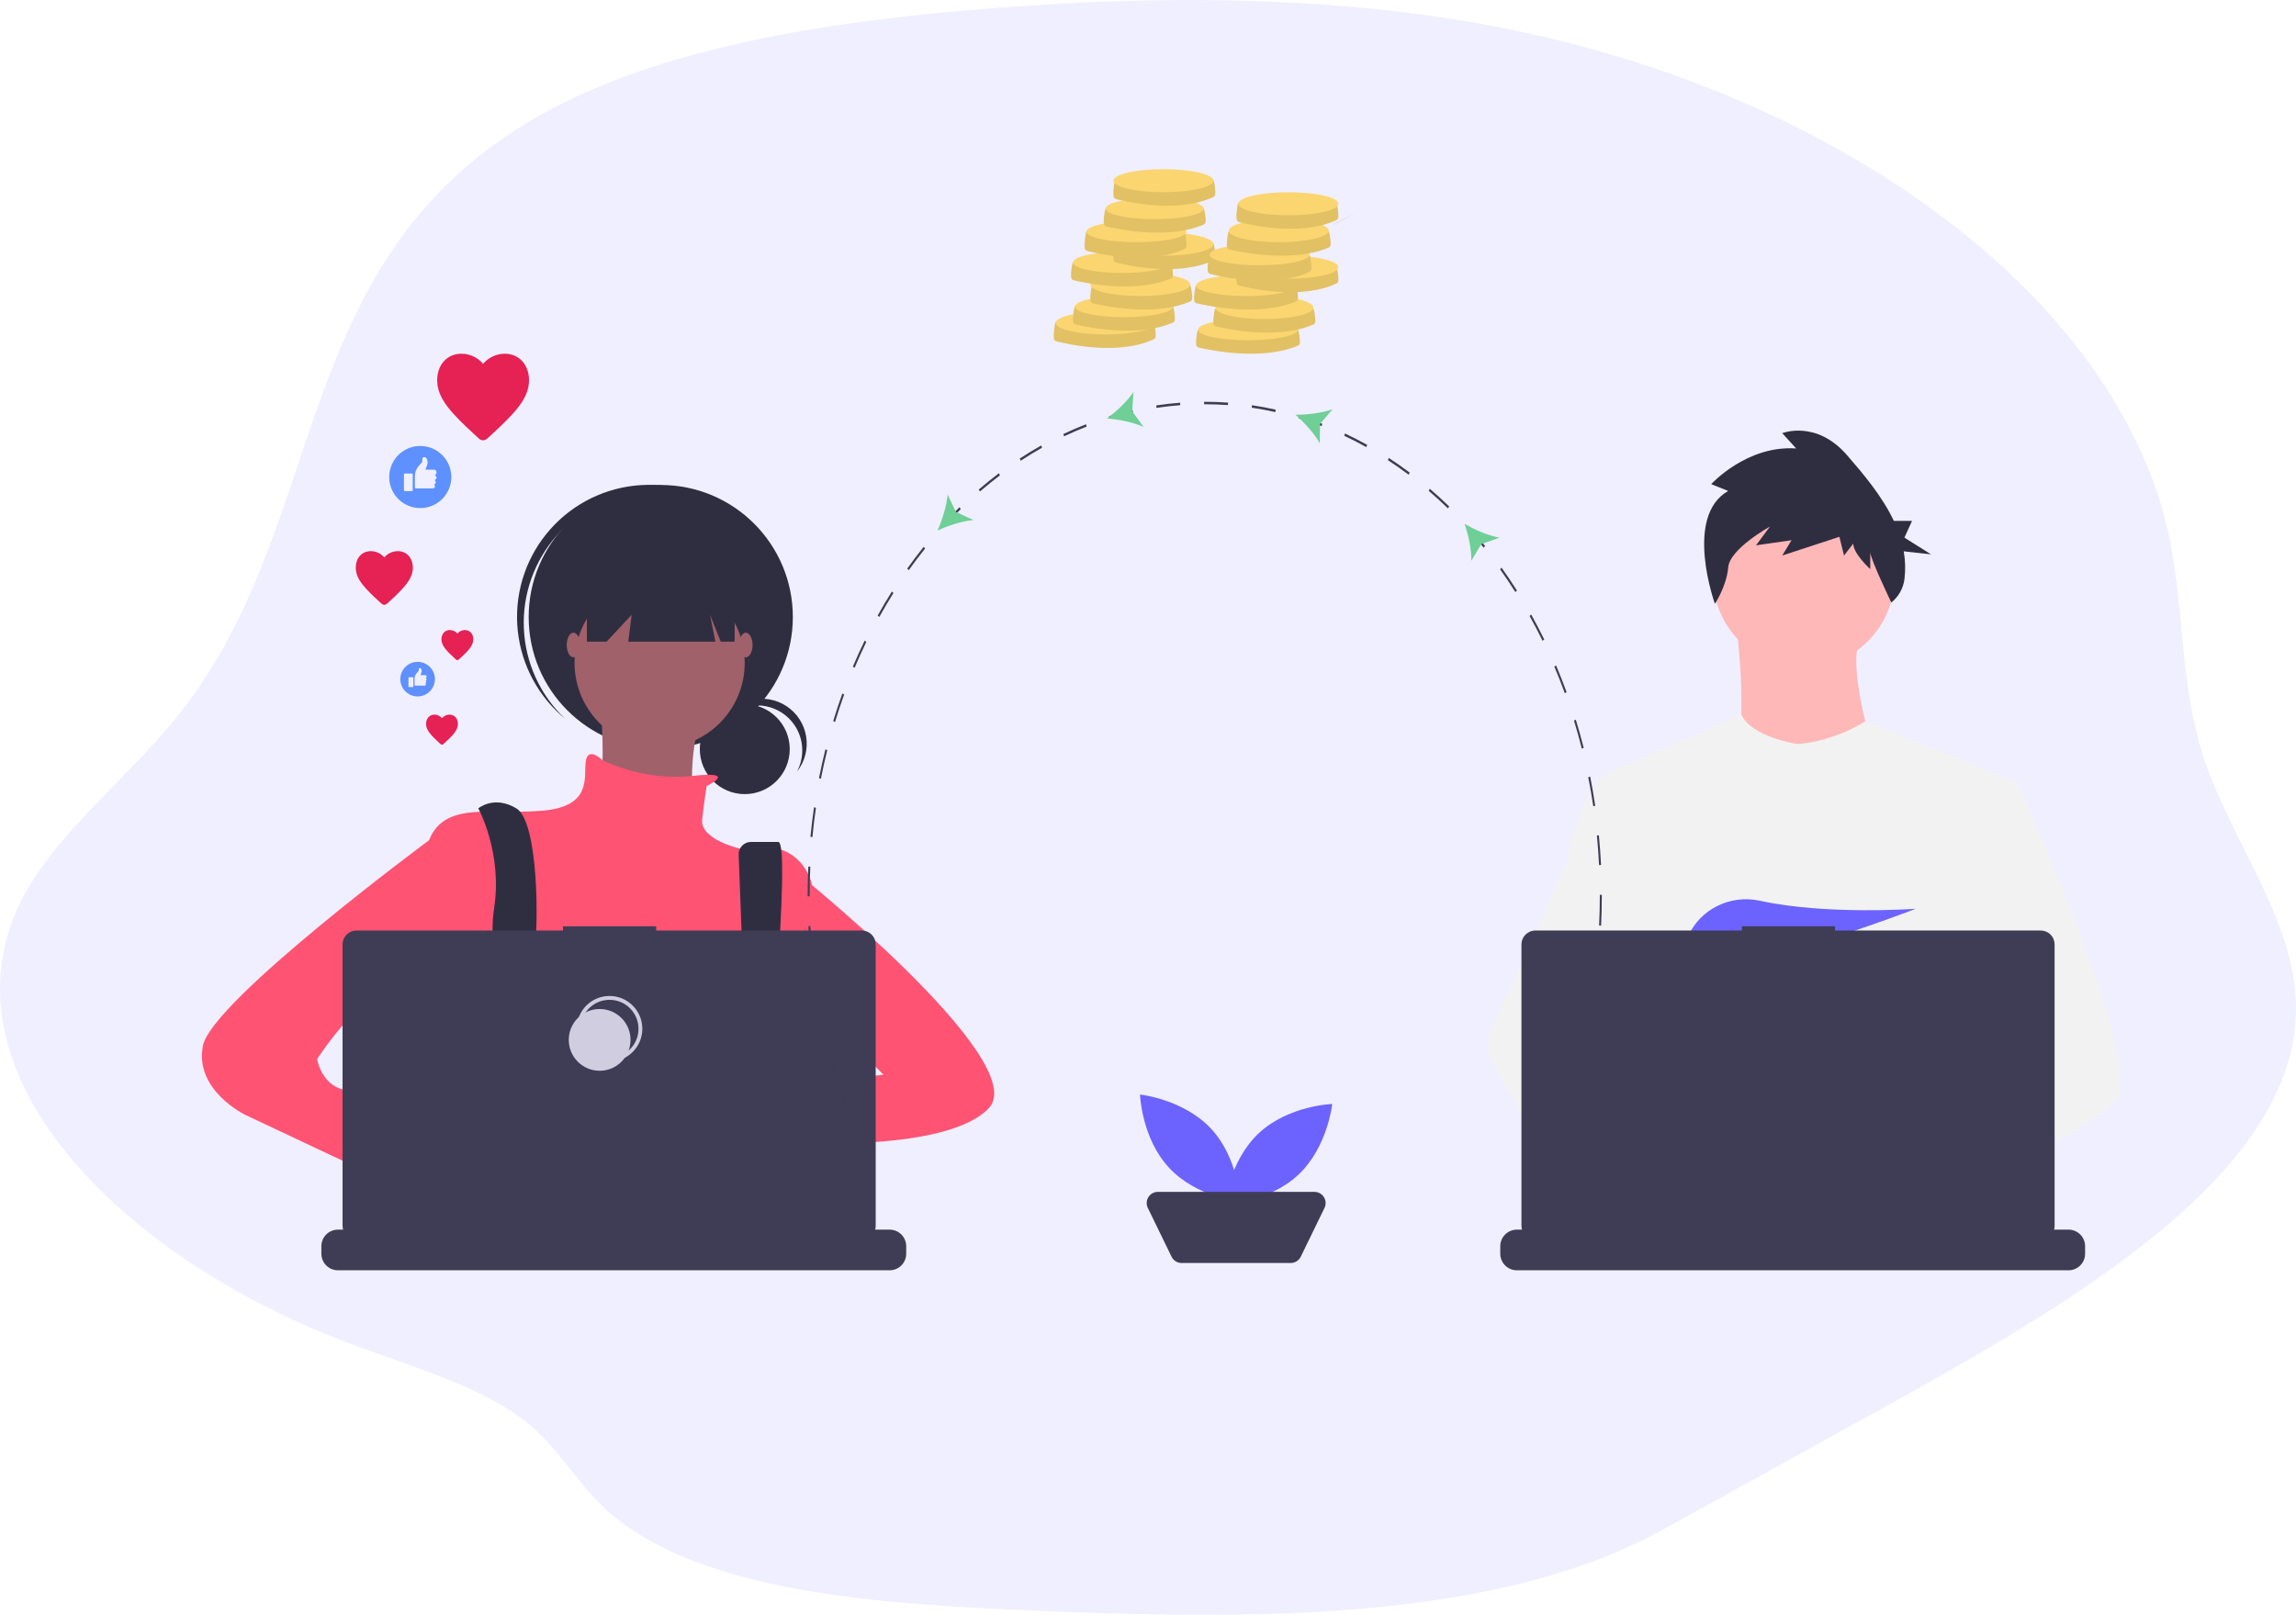 <svg width="1194" height="840" viewBox="0 0 1194 840" fill="none" xmlns="http://www.w3.org/2000/svg">
<path opacity="0.1" d="M1193.95 521.353C1196.67 603.385 1093.66 668.208 998.467 721.707C998.15 721.929 997.804 722.132 997.433 722.314L868.663 793.575C852.502 802.798 834.565 810.592 815.311 816.758C730.671 844.131 624.292 841.635 526.919 837.355C448.537 833.788 359.435 826.53 314.163 784.355C299.471 770.552 291.01 754.128 275.066 740.931C252.213 721.903 216.708 711.774 184.55 699.915C141.189 683.76 102.924 662.334 71.805 636.786C12.113 587.781 -18.25 525.454 11.651 467.372C12.113 466.391 12.685 465.392 13.256 464.394C31.484 431.563 66.853 404.1 91.747 373.195C171.926 274.168 148.473 139.314 274.713 63.488C335.901 26.752 420.84 12.486 503.032 5.352C588.815 -2.102 677.155 -3.047 760.952 10.827C932.817 39.057 1074.1 133.59 1117.93 245.742C1122.3 256.65 1125.66 267.721 1128 278.894C1135.97 316.896 1133.68 355.844 1145.74 393.4C1149.06 403.547 1153.33 413.498 1158.09 423.449C1173.46 455.798 1192.91 487.648 1193.95 521.353Z" fill="#6C63FF"/>
<path d="M629.792 587.133C644.167 602.56 644.91 625.233 644.91 625.233C644.91 625.233 622.345 622.896 607.97 607.469C593.594 592.043 592.851 569.369 592.851 569.369C592.851 569.369 615.416 571.707 629.792 587.133Z" fill="#6C63FF"/>
<path d="M675.049 611.212C659.623 625.588 636.949 626.331 636.949 626.331C636.949 626.331 639.287 603.766 654.713 589.39C670.14 575.014 692.813 574.271 692.813 574.271C692.813 574.271 690.476 596.836 675.049 611.212Z" fill="#6C63FF"/>
<path d="M671.215 656.997H614.476C613.388 656.997 612.321 656.691 611.398 656.114C610.476 655.536 609.734 654.711 609.258 653.732L596.904 628.339C596.474 627.454 596.275 626.475 596.328 625.492C596.38 624.51 596.681 623.557 597.203 622.723C597.725 621.889 598.45 621.201 599.31 620.724C600.171 620.247 601.139 619.997 602.123 619.997H683.569C684.553 619.997 685.52 620.247 686.381 620.724C687.242 621.201 687.967 621.889 688.489 622.723C689.011 623.557 689.312 624.51 689.364 625.492C689.416 626.475 689.218 627.454 688.787 628.339L676.434 653.732C675.958 654.711 675.216 655.536 674.293 656.114C673.37 656.691 672.304 656.997 671.215 656.997V656.997Z" fill="#3F3D56"/>
<path d="M938.028 347.31C964.12 347.31 985.271 326.159 985.271 300.067C985.271 273.975 964.12 252.823 938.028 252.823C911.936 252.823 890.784 273.975 890.784 300.067C890.784 326.159 911.936 347.31 938.028 347.31Z" fill="#FFB8B8"/>
<path d="M902.766 323.689C902.766 323.689 911.666 390.788 897.973 398.32C884.279 405.851 979.451 406.536 979.451 406.536C979.451 406.536 958.225 348.337 967.811 330.536L902.766 323.689Z" fill="#FFB8B8"/>
<path d="M1048.95 406.875L1041.03 442.917L1024.29 519.17L1023.79 523.346L1018.02 571.69L1014.18 603.807L1011.6 625.38C995.937 633.43 984.585 638.987 984.585 638.987C984.585 638.987 983.608 634.092 982.034 627.828C971.042 631.124 950.702 636.591 933.465 637.683C939.741 644.679 942.626 651.252 938.714 656.102C926.905 670.724 878.156 640.092 861.105 628.67C860.708 631.404 860.558 634.17 860.655 636.931L847.607 626.896L848.898 603.807L851.076 564.739L853.813 515.745C852.95 513.648 852.227 511.495 851.648 509.302C847.652 495.091 842.802 466.713 839.082 442.917C836.088 423.765 833.839 407.582 833.364 404.138C833.3 403.689 833.268 403.457 833.268 403.457L905.499 371.54C910.632 383.445 934.602 387.023 934.602 387.023C954.46 385.655 970.027 375.183 970.027 375.183L1048.95 406.875Z" fill="#F2F2F2"/>
<path d="M990.065 625.297C990.065 625.297 987.007 626.344 982.035 627.828C971.042 631.124 950.702 636.591 933.465 637.683C918.624 638.634 906.084 636.347 903.79 626.665C902.807 622.502 904.201 619.078 907.24 616.264C916.312 607.854 940.005 604.841 958.797 603.807C964.104 603.518 969.012 603.383 973.098 603.331C980.037 603.241 984.585 603.383 984.585 603.383L984.694 603.807L990.065 625.297Z" fill="#FFB8B8"/>
<path d="M898.725 255.379L889.892 251.842C889.892 251.842 908.361 231.508 934.059 233.277L926.831 225.32C926.831 225.32 944.498 218.247 960.559 236.813C969.001 246.573 978.77 258.045 984.859 270.968H994.319L990.371 279.661L1004.19 288.355L990.006 286.793C990.852 291.554 990.981 296.414 990.391 301.213C989.783 306.014 987.333 310.39 983.559 313.418V313.418C983.559 313.418 972.604 290.743 972.604 287.206V296.047C972.604 296.047 963.771 288.09 963.771 282.786L958.953 288.974L956.544 279.249L926.831 288.974L931.649 281.018L913.18 283.67L920.407 273.945C920.407 273.945 899.528 285.438 898.725 295.163C897.922 304.888 891.811 314.103 891.811 314.103C891.811 314.103 875.437 268.64 898.725 255.379Z" fill="#2F2E41"/>
<path d="M1100.3 572.57C1095.49 577.787 1083.56 585.644 1069.11 594.15C1063.73 597.311 1058 600.569 1052.16 603.807C1038.23 611.535 1023.64 619.193 1011.6 625.38C995.937 633.43 984.585 638.987 984.585 638.987C984.585 638.987 983.609 634.092 982.035 627.828C979.927 619.444 976.754 608.606 973.445 603.807C973.329 603.639 973.214 603.485 973.098 603.331C972.134 602.065 971.164 601.327 970.207 601.327L1018.02 571.69L1038.68 558.88L1023.79 523.346L1005.12 478.772L1016.39 442.917L1027.72 406.875H1048.95C1048.95 406.875 1055.97 422.217 1064.96 443.611C1066.31 446.81 1067.69 450.145 1069.11 453.588C1087.6 498.56 1110.65 561.36 1100.3 572.57Z" fill="#F2F2F2"/>
<path d="M938.714 656.102C926.905 670.725 878.156 640.092 861.105 628.67C857.392 626.183 855.182 624.609 855.182 624.609L870.78 603.807L875.721 597.221C875.721 597.221 880.141 599.566 886.675 603.383C886.912 603.524 887.15 603.665 887.394 603.807C893.029 607.115 900.102 611.439 907.24 616.264C917.089 622.926 927.047 630.526 933.465 637.683C939.741 644.679 942.626 651.252 938.714 656.102Z" fill="#FFB8B8"/>
<path d="M886.675 603.383C884.932 603.376 883.191 603.518 881.471 603.807C866.701 606.344 862.345 619.714 861.105 628.67C860.709 631.404 860.558 634.17 860.656 636.931L847.608 626.896L842.853 623.241C831.411 619.251 821.216 612.165 812.375 603.807C804.706 596.427 797.827 588.269 791.849 579.464C785.895 570.786 780.586 561.681 775.968 552.224C774.679 549.585 773.986 546.695 773.938 543.758C773.89 540.822 774.489 537.911 775.691 535.231L791.849 499.222L815.466 446.592C815.639 445.339 815.83 444.114 816.037 442.917C820.721 416.062 833.268 404.138 833.268 404.138H842.853L849.265 442.917L857.231 491.095L851.649 509.302L838.748 551.35L851.077 564.739L886.675 603.383Z" fill="#F2F2F2"/>
<path d="M897.524 491.133L905.719 500.693C908.763 500.113 911.942 499.431 915.217 498.665L912.863 491.133L918.618 497.847C953.309 489.315 996.308 472.726 996.308 472.726C996.308 472.726 949.886 476.13 915.225 468.558C899.889 465.207 884.11 472.809 877.817 487.19C874.159 495.549 874.734 502.791 887.707 502.791C892.091 502.716 896.462 502.305 900.783 501.561L897.524 491.133Z" fill="#6C63FF"/>
<path d="M1084.33 648.265V652.164C1084.33 653.235 1084.14 654.296 1083.75 655.293C1083.58 655.738 1083.37 656.167 1083.12 656.578C1082.36 657.863 1081.27 658.927 1079.97 659.666C1078.67 660.405 1077.2 660.793 1075.7 660.792H788.817C787.321 660.793 785.85 660.405 784.549 659.666C783.249 658.927 782.162 657.863 781.396 656.578C781.154 656.167 780.946 655.738 780.773 655.293C780.385 654.296 780.186 653.235 780.188 652.164V648.265C780.188 647.131 780.411 646.009 780.845 644.962C781.278 643.915 781.914 642.964 782.715 642.163C783.516 641.362 784.467 640.726 785.514 640.293C786.561 639.859 787.684 639.636 788.817 639.636H805.353V637.818C805.353 637.771 805.363 637.724 805.381 637.68C805.399 637.637 805.425 637.597 805.459 637.564C805.492 637.53 805.532 637.504 805.575 637.486C805.619 637.468 805.666 637.458 805.713 637.458H814.341C814.389 637.458 814.435 637.468 814.479 637.486C814.523 637.504 814.562 637.53 814.596 637.564C814.629 637.597 814.656 637.637 814.674 637.68C814.692 637.724 814.701 637.771 814.701 637.818V639.636H820.091V637.818C820.091 637.771 820.1 637.724 820.118 637.68C820.137 637.637 820.163 637.597 820.196 637.564C820.23 637.53 820.27 637.504 820.313 637.486C820.357 637.468 820.404 637.458 820.451 637.458H829.079C829.127 637.458 829.173 637.468 829.217 637.486C829.261 637.504 829.3 637.53 829.334 637.564C829.367 637.597 829.394 637.637 829.412 637.68C829.43 637.724 829.439 637.771 829.439 637.818V639.636H834.836V637.818C834.836 637.771 834.845 637.724 834.863 637.68C834.881 637.637 834.907 637.597 834.941 637.564C834.974 637.53 835.014 637.504 835.058 637.486C835.101 637.468 835.148 637.458 835.195 637.458H843.824C843.871 637.458 843.918 637.468 843.961 637.486C844.005 637.504 844.045 637.53 844.078 637.564C844.112 637.597 844.138 637.637 844.156 637.68C844.174 637.724 844.183 637.771 844.183 637.818V639.636H849.574V637.818C849.573 637.771 849.583 637.724 849.601 637.68C849.619 637.637 849.645 637.597 849.679 637.564C849.712 637.53 849.752 637.504 849.795 637.486C849.839 637.468 849.886 637.458 849.933 637.458H858.561C858.609 637.458 858.655 637.468 858.699 637.486C858.743 637.504 858.783 637.53 858.816 637.564C858.849 637.597 858.876 637.637 858.894 637.68C858.912 637.724 858.921 637.771 858.921 637.818V639.636H864.311V637.818C864.311 637.771 864.321 637.724 864.339 637.68C864.357 637.637 864.383 637.597 864.417 637.564C864.45 637.53 864.49 637.504 864.533 637.486C864.577 637.468 864.624 637.458 864.671 637.458H873.299C873.347 637.458 873.393 637.468 873.437 637.486C873.481 637.504 873.52 637.53 873.554 637.564C873.587 637.597 873.614 637.637 873.632 637.68C873.65 637.724 873.659 637.771 873.659 637.818V639.636H879.056V637.818C879.056 637.771 879.065 637.724 879.083 637.68C879.101 637.637 879.128 637.597 879.161 637.564C879.194 637.53 879.234 637.504 879.278 637.486C879.321 637.468 879.368 637.458 879.416 637.458H888.044C888.091 637.458 888.138 637.468 888.181 637.486C888.225 637.504 888.265 637.53 888.298 637.564C888.332 637.597 888.358 637.637 888.376 637.68C888.394 637.724 888.404 637.771 888.403 637.818V639.636H893.794V637.818C893.794 637.771 893.803 637.724 893.821 637.68C893.839 637.637 893.865 637.597 893.899 637.564C893.932 637.53 893.972 637.504 894.016 637.486C894.059 637.468 894.106 637.458 894.153 637.458H961.74C961.787 637.458 961.834 637.468 961.877 637.486C961.921 637.504 961.961 637.53 961.994 637.564C962.028 637.597 962.054 637.637 962.072 637.68C962.09 637.724 962.099 637.771 962.099 637.818V639.636H967.496V637.818C967.496 637.771 967.505 637.724 967.523 637.68C967.541 637.637 967.568 637.597 967.601 637.564C967.635 637.53 967.674 637.504 967.718 637.486C967.762 637.468 967.808 637.458 967.856 637.458H976.484C976.579 637.459 976.67 637.498 976.737 637.565C976.804 637.632 976.843 637.723 976.844 637.818V639.636H982.234V637.818C982.234 637.771 982.243 637.724 982.261 637.68C982.279 637.637 982.306 637.597 982.339 637.564C982.372 637.53 982.412 637.504 982.456 637.486C982.499 637.468 982.546 637.458 982.594 637.458H991.222C991.269 637.458 991.316 637.468 991.359 637.486C991.403 637.504 991.443 637.53 991.476 637.564C991.51 637.597 991.536 637.637 991.554 637.68C991.572 637.724 991.582 637.771 991.581 637.818V639.636H996.972V637.818C996.972 637.771 996.981 637.724 996.999 637.68C997.017 637.637 997.043 637.597 997.077 637.564C997.11 637.53 997.15 637.504 997.194 637.486C997.237 637.468 997.284 637.458 997.331 637.458H1005.96C1006.01 637.458 1006.05 637.468 1006.1 637.486C1006.14 637.504 1006.18 637.53 1006.21 637.564C1006.25 637.597 1006.27 637.637 1006.29 637.68C1006.31 637.724 1006.32 637.771 1006.32 637.818V639.636H1011.72V637.818C1011.72 637.771 1011.73 637.724 1011.74 637.68C1011.76 637.637 1011.79 637.597 1011.82 637.564C1011.85 637.53 1011.89 637.504 1011.94 637.486C1011.98 637.468 1012.03 637.458 1012.08 637.458H1020.7C1020.8 637.46 1020.89 637.498 1020.95 637.566C1021.02 637.633 1021.06 637.724 1021.06 637.818V639.636H1026.45V637.818C1026.45 637.771 1026.46 637.724 1026.48 637.68C1026.5 637.637 1026.53 637.597 1026.56 637.564C1026.59 637.53 1026.63 637.504 1026.68 637.486C1026.72 637.468 1026.77 637.458 1026.81 637.458H1035.44C1035.49 637.458 1035.54 637.468 1035.58 637.486C1035.62 637.504 1035.66 637.53 1035.7 637.564C1035.73 637.597 1035.76 637.637 1035.77 637.68C1035.79 637.724 1035.8 637.771 1035.8 637.818V639.636H1041.19V637.818C1041.19 637.771 1041.2 637.724 1041.22 637.68C1041.24 637.637 1041.26 637.597 1041.3 637.564C1041.33 637.53 1041.37 637.504 1041.41 637.486C1041.46 637.468 1041.5 637.458 1041.55 637.458H1050.18C1050.23 637.458 1050.27 637.468 1050.32 637.486C1050.36 637.504 1050.4 637.53 1050.43 637.564C1050.47 637.597 1050.49 637.637 1050.51 637.68C1050.53 637.724 1050.54 637.771 1050.54 637.818V639.636H1075.7C1076.84 639.636 1077.96 639.859 1079.01 640.293C1080.05 640.726 1081 641.362 1081.81 642.163C1082.61 642.964 1083.24 643.915 1083.68 644.962C1084.11 646.009 1084.33 647.131 1084.33 648.265V648.265Z" fill="#3F3D56"/>
<path d="M930.048 551.215C938.918 551.215 946.109 544.025 946.109 535.154C946.109 526.284 938.918 519.093 930.048 519.093C921.177 519.093 913.986 526.284 913.986 535.154C913.986 544.025 921.177 551.215 930.048 551.215Z" stroke="#D0CDE1" stroke-width="2" stroke-miterlimit="10"/>
<path d="M924.908 556.997C933.778 556.997 940.969 549.807 940.969 540.936C940.969 532.066 933.778 524.875 924.908 524.875C916.038 524.875 908.847 532.066 908.847 540.936C908.847 549.807 916.038 556.997 924.908 556.997Z" fill="#D0CDE1"/>
<path d="M387.311 413.085C400.225 413.085 410.694 402.616 410.694 389.702C410.694 376.788 400.225 366.32 387.311 366.32C374.397 366.32 363.929 376.788 363.929 389.702C363.929 402.616 374.397 413.085 387.311 413.085Z" fill="#2F2E41"/>
<path d="M393.826 366.963C397.872 366.964 401.85 368.014 405.369 370.012C408.888 372.01 411.828 374.887 413.902 378.362C415.977 381.836 417.114 385.79 417.203 389.835C417.292 393.881 416.329 397.881 414.409 401.443C416.437 398.906 417.913 395.976 418.745 392.837C419.577 389.698 419.746 386.421 419.241 383.213C418.736 380.006 417.569 376.939 415.813 374.207C414.058 371.476 411.752 369.14 409.044 367.349C406.336 365.558 403.284 364.351 400.083 363.804C396.883 363.258 393.603 363.384 390.454 364.175C387.305 364.966 384.355 366.404 381.793 368.398C379.23 370.392 377.111 372.898 375.57 375.756C377.756 373.012 380.533 370.796 383.693 369.274C386.854 367.751 390.317 366.962 393.826 366.963V366.963Z" fill="#2F2E41"/>
<path d="M343.618 389.653C381.552 389.653 412.304 358.901 412.304 320.966C412.304 283.032 381.552 252.28 343.618 252.28C305.684 252.28 274.932 283.032 274.932 320.966C274.932 358.901 305.684 389.653 343.618 389.653Z" fill="#2F2E41"/>
<path d="M289.71 278.35C301.546 265.039 318.089 256.848 335.85 255.504C353.61 254.16 371.198 259.769 384.901 271.148C384.339 270.614 383.783 270.075 383.2 269.557C369.585 257.453 351.72 251.254 333.535 252.323C315.349 253.392 298.333 261.641 286.23 275.256C274.127 288.87 267.928 306.735 268.996 324.921C270.065 343.106 278.314 360.122 291.929 372.225C292.513 372.744 293.112 373.233 293.708 373.728C280.803 361.452 273.173 344.643 272.427 326.847C271.681 309.052 277.878 291.662 289.71 278.35V278.35Z" fill="#2F2E41"/>
<path d="M343.036 389.071C367.468 389.071 387.274 369.264 387.274 344.832C387.274 320.4 367.468 300.593 343.036 300.593C318.603 300.593 298.797 320.4 298.797 344.832C298.797 369.264 318.603 389.071 343.036 389.071Z" fill="#A0616A"/>
<path d="M311.603 358.802C311.603 358.802 317.424 412.354 308.11 418.175C298.797 423.996 361.662 432.145 361.662 432.145C361.662 432.145 352.349 373.936 375.632 358.802L311.603 358.802Z" fill="#A0616A"/>
<path d="M367.483 408.861C367.483 408.861 384.818 400.767 359.852 403.65C334.886 406.533 313.346 395.473 313.346 395.473C313.346 395.473 305.782 387.906 304.618 396.056C303.454 404.205 308.11 419.339 282.498 421.667C256.887 423.996 233.603 417.011 224.29 434.473C214.976 451.936 219.633 527.607 219.633 527.607C219.633 527.607 237.096 590.473 251.066 599.786C265.036 609.1 387.274 596.294 387.274 596.294L422.199 533.428V460.085C422.199 460.085 417.543 434.473 384.946 441.458C384.946 441.458 363.991 436.802 365.155 426.324C366.319 415.847 367.483 408.861 367.483 408.861Z" fill="#FF5374"/>
<path d="M255.686 644.275C256.405 641.14 256.887 639.367 256.887 639.367L256.514 636.816L252.679 610.771L251.066 599.785C265.033 593.964 268.528 567.187 268.528 567.187L269.055 566.872L271.439 565.446V565.439L279.996 560.306L280.17 560.203L283.626 562.503L290.648 567.187C299.854 574.056 310.392 578.929 321.588 581.495C332.784 584.06 344.392 584.261 355.671 582.085C360.92 581.186 366.053 579.703 370.974 577.665L387.909 572.018L388.436 571.845L388.956 571.922L398.889 573.425L399.068 573.457L399.891 573.579L397.591 589.48L394.257 612.589C403.065 617.253 410.896 626.016 417.745 636.816C419.261 639.206 420.73 641.692 422.152 644.275C424.002 647.616 425.769 651.091 427.452 654.65C427.658 655.074 427.857 655.505 428.056 655.935C428.705 657.329 429.347 658.736 429.97 660.15H252.602C252.833 658.73 253.064 657.374 253.289 656.07C253.301 656.026 253.31 655.981 253.315 655.935C253.399 655.499 253.476 655.074 253.546 654.65C254.33 650.41 255.088 646.87 255.686 644.275Z" fill="#2F2E41"/>
<path d="M248.737 420.503C248.737 420.503 261.543 443.787 256.887 472.891C252.23 501.995 270.857 574.174 270.857 574.174L284.827 570.682C284.827 570.682 275.513 510.145 277.842 496.175C280.17 482.204 280.17 427.488 268.528 420.503C256.887 413.518 248.737 420.503 248.737 420.503Z" fill="#2F2E41"/>
<path d="M384.127 444.699L389.02 573.592L398.333 579.413C398.333 579.413 411.721 437.966 404.736 437.966H390.524C389.655 437.966 388.795 438.143 387.997 438.485C387.198 438.828 386.478 439.33 385.88 439.959C385.281 440.589 384.817 441.334 384.516 442.149C384.215 442.964 384.082 443.832 384.127 444.699V444.699Z" fill="#2F2E41"/>
<path d="M277.259 571.264C280.474 571.264 283.08 568.658 283.08 565.443C283.08 562.228 280.474 559.622 277.259 559.622C274.045 559.622 271.438 562.228 271.438 565.443C271.438 568.658 274.045 571.264 277.259 571.264Z" fill="#6C63FF"/>
<path d="M393.677 577.085C396.892 577.085 399.498 574.479 399.498 571.264C399.498 568.049 396.892 565.443 393.677 565.443C390.463 565.443 387.856 568.049 387.856 571.264C387.856 574.479 390.463 577.085 393.677 577.085Z" fill="#6C63FF"/>
<path d="M305.2 289.533V333.772H315.445L328.483 319.802L326.737 333.772H372.024L369.23 319.802L374.818 333.772H382.035V289.533H305.2Z" fill="#2F2E41"/>
<path d="M298.215 341.921C300.144 341.921 301.708 339.055 301.708 335.518C301.708 331.982 300.144 329.115 298.215 329.115C296.286 329.115 294.723 331.982 294.723 335.518C294.723 339.055 296.286 341.921 298.215 341.921Z" fill="#A0616A"/>
<path d="M387.856 341.921C389.785 341.921 391.348 339.055 391.348 335.518C391.348 331.982 389.785 329.115 387.856 329.115C385.927 329.115 384.363 331.982 384.363 335.518C384.363 339.055 385.927 341.921 387.856 341.921Z" fill="#A0616A"/>
<path d="M411.722 570.682C411.722 570.682 358.752 560.786 355.26 578.249C351.767 595.711 414.051 588.144 414.051 588.144L411.722 570.682Z" fill="#A0616A"/>
<path d="M410.557 450.772C410.557 450.772 537.452 552.055 514.169 576.503C490.885 600.95 402.408 593.965 402.408 593.965L408.229 564.861L459.453 559.04L433.841 533.428L410.557 535.756V450.772Z" fill="#FF5374"/>
<path d="M223.126 619.577L239.424 632.383C239.424 632.383 251.066 668.472 268.529 657.995C285.991 647.517 252.23 610.264 252.23 610.264L232.439 603.279L223.126 619.577Z" fill="#A0616A"/>
<path d="M239.424 432.145L223.17 437.037C223.17 437.037 110.201 520.622 105.544 543.906C100.887 567.189 127.663 579.995 127.663 579.995L228.946 627.726L239.424 599.786L191.693 575.339C191.693 575.339 195.185 568.353 181.215 567.189C167.245 566.025 164.917 550.891 164.917 550.891C164.917 550.891 192.857 507.816 207.991 517.13C223.126 526.443 227.782 533.428 227.782 533.428L239.424 432.145Z" fill="#FF5374"/>
<path d="M471.261 648.265V652.164C471.263 653.235 471.065 654.296 470.677 655.293C470.504 655.738 470.296 656.167 470.053 656.578C469.288 657.863 468.201 658.927 466.9 659.666C465.6 660.405 464.129 660.793 462.633 660.792H175.745C174.249 660.793 172.779 660.405 171.478 659.666C170.177 658.927 169.091 657.863 168.325 656.578C168.083 656.167 167.874 655.738 167.702 655.293C167.313 654.296 167.115 653.235 167.117 652.164V648.265C167.117 647.131 167.34 646.009 167.773 644.962C168.207 643.915 168.842 642.964 169.644 642.163C170.445 641.362 171.396 640.726 172.443 640.293C173.49 639.859 174.612 639.636 175.745 639.636H192.282V637.818C192.282 637.771 192.291 637.724 192.309 637.68C192.327 637.637 192.354 637.597 192.387 637.564C192.421 637.53 192.46 637.504 192.504 637.486C192.548 637.468 192.595 637.458 192.642 637.458H201.27C201.317 637.458 201.364 637.468 201.408 637.486C201.451 637.504 201.491 637.53 201.525 637.564C201.558 637.597 201.585 637.637 201.603 637.68C201.621 637.724 201.63 637.771 201.63 637.818V639.636H207.02V637.818C207.02 637.771 207.029 637.724 207.047 637.68C207.065 637.637 207.092 637.597 207.125 637.564C207.159 637.53 207.198 637.504 207.242 637.486C207.286 637.468 207.332 637.458 207.38 637.458H216.008C216.055 637.458 216.102 637.468 216.146 637.486C216.189 637.504 216.229 637.53 216.262 637.564C216.296 637.597 216.322 637.637 216.34 637.68C216.358 637.724 216.368 637.771 216.368 637.818V639.636H221.764V637.818C221.764 637.771 221.774 637.724 221.792 637.68C221.81 637.637 221.836 637.597 221.87 637.564C221.903 637.53 221.943 637.504 221.986 637.486C222.03 637.468 222.077 637.458 222.124 637.458H230.752C230.8 637.458 230.846 637.468 230.89 637.486C230.934 637.504 230.973 637.53 231.007 637.564C231.04 637.597 231.067 637.637 231.085 637.68C231.103 637.724 231.112 637.771 231.112 637.818V639.636H236.502V637.818C236.502 637.771 236.511 637.724 236.529 637.68C236.548 637.637 236.574 637.597 236.607 637.564C236.641 637.53 236.681 637.504 236.724 637.486C236.768 637.468 236.815 637.458 236.862 637.458H245.49C245.537 637.458 245.584 637.468 245.628 637.486C245.672 637.504 245.711 637.53 245.745 637.564C245.778 637.597 245.805 637.637 245.823 637.68C245.841 637.724 245.85 637.771 245.85 637.818V639.636H251.24V637.818C251.24 637.771 251.249 637.724 251.267 637.68C251.285 637.637 251.312 637.597 251.345 637.564C251.379 637.53 251.418 637.504 251.462 637.486C251.506 637.468 251.553 637.458 251.6 637.458H260.228C260.275 637.458 260.322 637.468 260.366 637.486C260.409 637.504 260.449 637.53 260.483 637.564C260.516 637.597 260.543 637.637 260.561 637.68C260.579 637.724 260.588 637.771 260.588 637.818V639.636H265.984V637.818C265.984 637.771 265.994 637.724 266.012 637.68C266.03 637.637 266.056 637.597 266.09 637.564C266.123 637.53 266.163 637.504 266.206 637.486C266.25 637.468 266.297 637.458 266.344 637.458H274.972C275.02 637.458 275.066 637.468 275.11 637.486C275.154 637.504 275.193 637.53 275.227 637.564C275.26 637.597 275.287 637.637 275.305 637.68C275.323 637.724 275.332 637.771 275.332 637.818V639.636H280.722V637.818C280.722 637.771 280.732 637.724 280.75 637.68C280.768 637.637 280.794 637.597 280.828 637.564C280.861 637.53 280.901 637.504 280.944 637.486C280.988 637.468 281.035 637.458 281.082 637.458H348.668C348.715 637.458 348.762 637.468 348.806 637.486C348.85 637.504 348.889 637.53 348.923 637.564C348.956 637.597 348.983 637.637 349.001 637.68C349.019 637.724 349.028 637.771 349.028 637.818V639.636H354.425V637.818C354.424 637.771 354.434 637.724 354.452 637.68C354.47 637.637 354.496 637.597 354.53 637.564C354.563 637.53 354.603 637.504 354.647 637.486C354.69 637.468 354.737 637.458 354.784 637.458H363.412C363.508 637.459 363.599 637.498 363.666 637.565C363.733 637.632 363.771 637.723 363.772 637.818V639.636H369.162V637.818C369.162 637.771 369.172 637.724 369.19 637.68C369.208 637.637 369.234 637.597 369.268 637.564C369.301 637.53 369.341 637.504 369.384 637.486C369.428 637.468 369.475 637.458 369.522 637.458H378.15C378.198 637.458 378.244 637.468 378.288 637.486C378.332 637.504 378.371 637.53 378.405 637.564C378.438 637.597 378.465 637.637 378.483 637.68C378.501 637.724 378.51 637.771 378.51 637.818V639.636H383.9V637.818C383.9 637.771 383.909 637.724 383.928 637.68C383.946 637.637 383.972 637.597 384.006 637.564C384.039 637.53 384.079 637.504 384.122 637.486C384.166 637.468 384.213 637.458 384.26 637.458H392.888C392.935 637.458 392.982 637.468 393.026 637.486C393.07 637.504 393.109 637.53 393.143 637.564C393.176 637.597 393.203 637.637 393.221 637.68C393.239 637.724 393.248 637.771 393.248 637.818V639.636H398.645V637.818C398.645 637.771 398.654 637.724 398.672 637.68C398.69 637.637 398.716 637.597 398.75 637.564C398.783 637.53 398.823 637.504 398.867 637.486C398.91 637.468 398.957 637.458 399.004 637.458H407.633C407.727 637.46 407.817 637.498 407.883 637.566C407.95 637.633 407.986 637.724 407.986 637.818V639.636H413.383V637.818C413.382 637.771 413.392 637.724 413.41 637.68C413.428 637.637 413.454 637.597 413.488 637.564C413.521 637.53 413.561 637.504 413.605 637.486C413.648 637.468 413.695 637.458 413.742 637.458H422.37C422.418 637.458 422.465 637.468 422.508 637.486C422.552 637.504 422.592 637.53 422.625 637.564C422.658 637.597 422.685 637.637 422.703 637.68C422.721 637.724 422.73 637.771 422.73 637.818V639.636H428.12V637.818C428.12 637.771 428.13 637.724 428.148 637.68C428.166 637.637 428.192 637.597 428.226 637.564C428.259 637.53 428.299 637.504 428.342 637.486C428.386 637.468 428.433 637.458 428.48 637.458H437.108C437.156 637.458 437.202 637.468 437.246 637.486C437.29 637.504 437.33 637.53 437.363 637.564C437.396 637.597 437.423 637.637 437.441 637.68C437.459 637.724 437.468 637.771 437.468 637.818V639.636H462.633C463.766 639.636 464.888 639.859 465.935 640.293C466.982 640.726 467.933 641.362 468.735 642.163C469.536 642.964 470.171 643.915 470.605 644.962C471.038 646.009 471.261 647.131 471.261 648.265V648.265Z" fill="#3F3D56"/>
<path d="M448.16 484.031H341.229V481.827H292.742V484.031H185.369C183.451 484.031 181.611 484.793 180.254 486.15C178.898 487.506 178.136 489.346 178.136 491.264V637.687C178.136 639.605 178.898 641.445 180.254 642.802C181.611 644.158 183.451 644.92 185.369 644.92H448.16C450.079 644.92 451.919 644.158 453.275 642.802C454.631 641.445 455.394 639.605 455.394 637.687V491.264C455.394 489.346 454.631 487.506 453.275 486.15C451.919 484.793 450.079 484.031 448.16 484.031V484.031Z" fill="#3F3D56"/>
<path d="M316.974 551.212C325.845 551.212 333.036 544.021 333.036 535.151C333.036 526.281 325.845 519.09 316.974 519.09C308.104 519.09 300.913 526.281 300.913 535.151C300.913 544.021 308.104 551.212 316.974 551.212Z" stroke="#D0CDE1" stroke-width="2" stroke-miterlimit="10"/>
<path d="M311.835 556.995C320.705 556.995 327.896 549.804 327.896 540.933C327.896 532.063 320.705 524.872 311.835 524.872C302.964 524.872 295.773 532.063 295.773 540.933C295.773 549.804 302.964 556.995 311.835 556.995Z" fill="#D0CDE1"/>
<path d="M803.236 598.995L802.353 598.328C804.49 593.938 806.547 589.41 808.465 584.871L809.381 585.47C807.451 590.03 805.387 594.58 803.236 598.995ZM443.68 585.608C441.753 581.054 439.913 576.368 438.213 571.682L439.155 571.151C440.848 575.814 442.678 580.476 444.596 585.007L443.68 585.608ZM814.854 571.502L813.91 570.973C815.609 566.276 817.21 561.473 818.668 556.681L819.637 557.139C818.17 561.95 816.56 566.782 814.853 571.499L814.854 571.502ZM433.434 557.374C431.961 552.557 430.589 547.623 429.355 542.708L430.343 542.323C431.571 547.213 432.936 552.123 434.401 556.914L433.434 557.374ZM823.712 542.443L822.724 542.06C823.947 537.163 825.066 532.159 826.047 527.183L827.052 527.489C826.065 532.491 824.942 537.522 823.712 542.442V542.443ZM426.002 527.758C425.011 522.761 424.131 517.657 423.385 512.584L424.403 512.352C425.146 517.399 426.022 522.478 427.007 527.449L426.002 527.758ZM829.657 512.311L828.638 512.079C829.374 507.039 829.997 501.903 830.485 496.812L831.512 496.966C831.022 502.081 830.397 507.249 829.657 512.311ZM421.511 497.242C421.014 492.133 420.635 486.934 420.387 481.787L421.42 481.709C421.669 486.829 422.046 492.003 422.544 497.086L421.511 497.242ZM832.63 481.509L831.597 481.433C831.838 476.322 831.965 471.13 831.965 465.998V465.454H833V465.998C833 471.155 832.876 476.373 832.63 481.509ZM421.035 466.272H420V465.999C420 460.931 420.12 455.805 420.357 450.762L421.389 450.838C421.154 455.856 421.034 460.957 421.034 466L421.035 466.272ZM831.57 450.019C831.316 444.893 830.934 439.719 830.436 434.643L831.463 434.487C831.964 439.589 832.346 444.788 832.603 449.94L831.57 450.019ZM422.485 435.457L421.457 435.305C421.947 430.188 422.568 425.024 423.304 419.957L424.323 420.186C423.59 425.228 422.972 430.366 422.485 435.457ZM828.558 419.38C827.808 414.326 826.928 409.247 825.94 404.289L826.944 403.979C827.938 408.966 828.823 414.073 829.576 419.149L828.558 419.38ZM426.902 405.079L425.897 404.773C426.879 399.776 427.998 394.739 429.224 389.816L430.213 390.197C428.993 395.094 427.878 400.102 426.902 405.079ZM822.591 389.417C821.36 384.526 819.99 379.618 818.521 374.826L819.485 374.367C820.962 379.179 822.339 384.112 823.581 389.029L822.591 389.417ZM434.254 375.566L433.285 375.111C434.751 370.29 436.356 365.456 438.057 360.744L439.001 361.273C437.308 365.961 435.711 370.77 434.254 375.566ZM813.755 360.599C812.059 355.938 810.222 351.279 808.302 346.75L809.218 346.151C811.15 350.701 812.992 355.384 814.697 360.07L813.755 360.599ZM444.435 347.37L443.518 346.77C445.439 342.212 447.502 337.659 449.65 333.237L450.533 333.904C448.4 338.304 446.347 342.835 444.435 347.37ZM802.183 333.333C800.047 328.964 797.773 324.61 795.424 320.396L796.275 319.661C798.636 323.898 800.921 328.272 803.067 332.665L802.183 333.333ZM457.276 320.925L456.424 320.193C458.773 315.956 461.261 311.748 463.817 307.683L464.632 308.477C462.094 312.522 459.616 316.71 457.276 320.925ZM788.05 307.983C785.499 303.953 782.821 299.97 780.088 296.142L780.862 295.286C783.608 299.131 786.3 303.135 788.863 307.187L788.05 307.983ZM472.578 296.608L471.803 295.753C474.546 291.895 477.424 288.09 480.345 284.444L481.078 285.353C478.167 288.982 475.308 292.768 472.578 296.608ZM771.572 284.915C768.647 281.289 765.604 277.731 762.524 274.342L763.209 273.377C766.304 276.783 769.364 280.358 772.302 284.003L771.572 284.915ZM490.103 274.754L489.415 273.791C492.504 270.375 495.723 267.027 498.981 263.839L499.623 264.851C496.383 268.023 493.177 271.355 490.103 274.754ZM752.982 264.461C749.738 261.302 746.372 258.224 742.975 255.311L743.564 254.25C746.977 257.178 750.36 260.272 753.618 263.445L752.982 264.461ZM509.597 255.678L509.007 254.618C512.409 251.685 515.925 248.843 519.46 246.172L519.997 247.272C516.48 249.929 512.982 252.757 509.597 255.677V255.678ZM732.543 246.928C729.01 244.273 725.369 241.722 721.722 239.342L722.203 238.201C725.87 240.593 729.529 243.157 733.08 245.824L732.543 246.928ZM530.781 239.668L530.299 238.529C533.957 236.13 537.72 233.831 541.486 231.716L541.912 232.889C538.165 234.998 534.421 237.278 530.782 239.668H530.781ZM710.55 232.588C706.783 230.489 702.921 228.5 699.063 226.692L699.429 225.486C703.304 227.307 707.188 229.302 710.974 231.417L710.55 232.588ZM553.35 226.967L552.981 225.768C556.853 223.932 560.818 222.222 564.765 220.685L565.074 221.914C561.144 223.439 557.199 225.141 553.347 226.967H553.35ZM687.303 221.671C683.368 220.155 679.343 218.772 675.344 217.558L675.589 216.307C679.604 217.526 683.653 218.917 687.609 220.44L687.303 221.671ZM577.021 217.753L576.772 216.503C580.792 215.265 584.894 214.167 588.963 213.238L589.15 214.505C585.102 215.429 581.021 216.523 577.024 217.754L577.021 217.753ZM663.207 214.355C659.161 213.446 655.033 212.679 650.936 212.075L651.057 210.796C655.175 211.403 659.324 212.173 663.391 213.087L663.207 214.355ZM601.415 212.173L601.289 210.894C605.392 210.272 609.569 209.795 613.707 209.483L613.769 210.768C609.653 211.081 605.498 211.552 601.415 212.167V212.173ZM638.575 210.722C634.577 210.434 630.516 210.288 626.5 210.288H626.171V209H626.5C630.535 209 634.618 209.147 638.634 209.437L638.575 210.722Z" fill="#3F3B56"/>
<path d="M1061.23 484.034H954.301V481.83H905.814V484.034H798.441C797.491 484.034 796.551 484.221 795.673 484.585C794.796 484.948 793.998 485.481 793.327 486.153C792.655 486.825 792.122 487.622 791.759 488.499C791.395 489.377 791.208 490.318 791.208 491.267V637.69C791.208 639.608 791.97 641.448 793.327 642.805C794.683 644.161 796.523 644.923 798.441 644.923H1061.23C1063.15 644.923 1064.99 644.161 1066.35 642.805C1067.7 641.448 1068.47 639.608 1068.47 637.69V491.267C1068.47 490.318 1068.28 489.377 1067.92 488.499C1067.55 487.622 1067.02 486.825 1066.35 486.153C1065.68 485.481 1064.88 484.948 1064 484.585C1063.12 484.221 1062.18 484.034 1061.23 484.034V484.034Z" fill="#3F3D56"/>
<path d="M761.626 272.496C766.861 275.552 774.109 278.712 779.825 279.674L770.294 283.054L765.13 291.749C765.294 285.956 763.605 278.229 761.626 272.496Z" fill="#6FCF97"/>
<path d="M673.67 215.741C679.732 215.766 687.588 214.874 693.018 212.846L686.458 220.542L686.34 230.654C683.583 225.557 678.252 219.713 673.67 215.741Z" fill="#6FCF97"/>
<path d="M575.654 217.686C580.538 214.094 586.315 208.697 589.468 203.832L588.785 213.922L594.716 222.113C589.464 219.663 581.701 218.146 575.654 217.686Z" fill="#6FCF97"/>
<path d="M487.489 275.999C489.995 270.479 492.399 262.947 492.774 257.162L497.108 266.299L506.284 270.549C500.505 270.976 492.99 273.445 487.489 275.999Z" fill="#6FCF97"/>
<path d="M230.54 387.07C230.447 387.164 230.337 387.238 230.215 387.289C230.093 387.34 229.962 387.366 229.83 387.366C229.698 387.366 229.568 387.34 229.446 387.289C229.324 387.238 229.213 387.164 229.12 387.07L228.57 386.58C224.12 382.49 221.57 379.84 221.57 376.53C221.57 373.83 223.27 371.74 225.96 371.74C226.703 371.745 227.435 371.911 228.107 372.227C228.778 372.543 229.373 373.001 229.85 373.57C230.327 373.001 230.922 372.543 231.594 372.227C232.266 371.911 232.998 371.745 233.74 371.74C236.42 371.74 238.13 373.83 238.13 376.53C238.13 379.84 235.56 382.53 231.13 386.58L230.54 387.07Z" fill="#E62153"/>
<path d="M217.171 344.28C215.391 344.28 213.651 344.808 212.171 345.797C210.691 346.786 209.537 348.191 208.856 349.836C208.175 351.48 207.997 353.29 208.344 355.036C208.691 356.782 209.548 358.385 210.807 359.644C212.066 360.903 213.669 361.76 215.415 362.107C217.161 362.454 218.971 362.276 220.615 361.595C222.26 360.914 223.665 359.76 224.654 358.28C225.643 356.8 226.171 355.06 226.171 353.28V353.28C226.171 350.893 225.223 348.604 223.535 346.916C221.847 345.228 219.558 344.28 217.171 344.28V344.28ZM218.381 347.53C218.533 347.533 218.681 347.582 218.805 347.669C218.93 347.756 219.026 347.878 219.081 348.02C219.214 348.337 219.283 348.677 219.283 349.02C219.283 349.363 219.214 349.703 219.081 350.02C218.974 350.368 218.829 350.703 218.651 351.02C218.651 351.02 218.541 351.18 218.901 351.18H221.211C221.309 351.186 221.405 351.212 221.492 351.257C221.579 351.302 221.657 351.364 221.719 351.44C221.781 351.516 221.826 351.605 221.852 351.699C221.879 351.794 221.885 351.893 221.871 351.99C221.876 352.148 221.832 352.303 221.744 352.434C221.656 352.565 221.529 352.665 221.381 352.72V352.77C221.514 352.834 221.628 352.931 221.712 353.052C221.796 353.173 221.848 353.313 221.861 353.46C221.881 353.626 221.834 353.793 221.731 353.924C221.628 354.055 221.477 354.14 221.311 354.16C221.311 354.16 221.311 354.16 221.311 354.21C221.429 354.275 221.526 354.373 221.59 354.492C221.654 354.611 221.682 354.746 221.671 354.88C221.674 355.015 221.629 355.147 221.545 355.253C221.461 355.359 221.343 355.432 221.211 355.46V355.51C221.295 355.573 221.361 355.657 221.403 355.753C221.445 355.85 221.462 355.955 221.451 356.06C221.453 356.195 221.407 356.326 221.321 356.43C221.265 356.497 221.194 356.55 221.115 356.587C221.035 356.623 220.948 356.641 220.861 356.64H215.861C215.861 356.64 215.601 356.64 215.601 356.29V353.03C215.597 352.227 215.823 351.439 216.251 350.76C216.593 350.252 216.982 349.777 217.411 349.34C217.481 349.26 217.741 349.04 217.741 348.91C217.741 348.78 217.741 348.5 217.741 348.02C217.747 347.944 217.768 347.87 217.804 347.803C217.841 347.736 217.891 347.678 217.951 347.632C218.012 347.585 218.081 347.552 218.155 347.535C218.229 347.517 218.306 347.516 218.381 347.53ZM212.691 352.29H214.691C214.764 352.293 214.834 352.323 214.886 352.375C214.938 352.427 214.968 352.497 214.971 352.57V357.12C214.972 357.157 214.966 357.194 214.952 357.229C214.939 357.263 214.918 357.295 214.892 357.321C214.866 357.347 214.834 357.368 214.8 357.382C214.765 357.395 214.728 357.401 214.691 357.4H212.691C212.617 357.4 212.545 357.371 212.493 357.318C212.44 357.266 212.411 357.194 212.411 357.12V352.59C212.41 352.552 212.416 352.514 212.429 352.478C212.442 352.443 212.463 352.41 212.489 352.382C212.515 352.354 212.546 352.332 212.581 352.316C212.615 352.3 212.653 352.291 212.691 352.29V352.29Z" fill="#5E90FF"/>
<path d="M238.54 343.07C238.447 343.164 238.337 343.238 238.215 343.289C238.093 343.34 237.962 343.366 237.83 343.366C237.698 343.366 237.568 343.34 237.446 343.289C237.324 343.238 237.213 343.164 237.12 343.07L236.57 342.58C232.12 338.49 229.57 335.84 229.57 332.53C229.57 329.83 231.27 327.74 233.96 327.74C234.703 327.745 235.435 327.911 236.107 328.227C236.778 328.543 237.373 329.001 237.85 329.57C238.327 329.001 238.922 328.543 239.594 328.227C240.266 327.911 240.998 327.745 241.74 327.74C244.42 327.74 246.13 329.83 246.13 332.53C246.13 335.84 243.56 338.53 239.13 342.58L238.54 343.07Z" fill="#E62153"/>
<path d="M218.56 231.99C215.366 231.988 212.242 232.934 209.585 234.707C206.928 236.48 204.857 239.002 203.633 241.953C202.409 244.904 202.087 248.151 202.709 251.285C203.332 254.418 204.869 257.297 207.127 259.556C209.385 261.816 212.263 263.355 215.396 263.979C218.529 264.603 221.777 264.284 224.728 263.062C227.68 261.84 230.203 259.77 231.978 257.113C233.753 254.457 234.7 251.335 234.7 248.14C234.702 246.02 234.285 243.92 233.475 241.96C232.664 240.001 231.476 238.221 229.977 236.721C228.478 235.221 226.698 234.031 224.739 233.22C222.78 232.408 220.681 231.99 218.56 231.99ZM220.72 237.8C220.993 237.811 221.256 237.9 221.478 238.059C221.7 238.217 221.871 238.436 221.97 238.69C222.456 239.82 222.474 241.097 222.02 242.24C221.823 242.857 221.565 243.453 221.25 244.02C221.25 244.02 221.05 244.32 221.7 244.31H225.83C226.007 244.323 226.178 244.373 226.335 244.455C226.491 244.537 226.629 244.651 226.74 244.789C226.85 244.927 226.931 245.086 226.978 245.256C227.024 245.427 227.036 245.605 227.01 245.78C227.019 246.059 226.94 246.334 226.784 246.565C226.628 246.797 226.402 246.974 226.14 247.07C226.134 247.076 226.129 247.083 226.125 247.09C226.122 247.098 226.12 247.106 226.12 247.115C226.12 247.124 226.122 247.132 226.125 247.14C226.129 247.147 226.134 247.154 226.14 247.16C226.379 247.275 226.583 247.449 226.734 247.667C226.885 247.884 226.976 248.137 227 248.4C227.017 248.548 227.004 248.697 226.963 248.84C226.922 248.983 226.853 249.116 226.76 249.233C226.667 249.349 226.552 249.445 226.422 249.517C226.291 249.589 226.148 249.634 226 249.65C225.984 249.655 225.969 249.666 225.96 249.68C225.951 249.695 225.947 249.713 225.95 249.73V249.73C226.162 249.843 226.337 250.014 226.454 250.223C226.571 250.432 226.625 250.671 226.61 250.91C226.609 251.152 226.526 251.387 226.376 251.577C226.225 251.768 226.016 251.902 225.78 251.96C225.763 251.967 225.748 251.979 225.739 251.996C225.73 252.012 225.727 252.032 225.73 252.05V252.05C225.891 252.157 226.017 252.309 226.093 252.486C226.17 252.664 226.193 252.86 226.16 253.05C226.161 253.187 226.133 253.322 226.079 253.447C226.025 253.572 225.946 253.686 225.847 253.779C225.747 253.873 225.63 253.945 225.502 253.992C225.373 254.038 225.237 254.058 225.1 254.05H216.24C216.24 254.05 215.76 254.05 215.76 253.4V247.58C215.764 246.145 216.165 244.74 216.92 243.52C217.55 242.623 218.246 241.774 219 240.98C219.13 240.85 219.6 240.44 219.6 240.22C219.6 240 219.6 239.48 219.6 238.63C219.642 238.373 219.783 238.143 219.992 237.988C220.201 237.833 220.462 237.765 220.72 237.8ZM210.55 246.32H214.11C214.246 246.32 214.375 246.374 214.471 246.469C214.567 246.565 214.62 246.695 214.62 246.83V254.96C214.62 255.095 214.567 255.225 214.471 255.321C214.375 255.416 214.246 255.47 214.11 255.47H210.56C210.494 255.47 210.428 255.457 210.367 255.431C210.305 255.405 210.25 255.368 210.203 255.32C210.157 255.273 210.12 255.216 210.096 255.154C210.071 255.093 210.059 255.026 210.06 254.96V246.82C210.06 246.689 210.112 246.563 210.203 246.47C210.295 246.376 210.42 246.323 210.55 246.32V246.32Z" fill="#5E90FF"/>
<path d="M201.11 314.14C200.761 314.453 200.309 314.627 199.84 314.627C199.371 314.627 198.919 314.453 198.57 314.14L197.57 313.26C189.57 305.95 185 301.2 185 295.26C185 290.43 188.05 286.7 192.85 286.7C194.184 286.7 195.502 286.991 196.711 287.554C197.92 288.118 198.992 288.939 199.85 289.96C200.709 288.94 201.781 288.119 202.99 287.556C204.199 286.993 205.516 286.701 206.85 286.7C211.65 286.7 214.7 290.43 214.7 295.26C214.7 301.17 210.1 305.92 202.13 313.26L201.11 314.14Z" fill="#E62153"/>
<path d="M253.271 228.23C252.715 228.747 251.985 229.035 251.226 229.035C250.467 229.035 249.736 228.747 249.181 228.23L247.611 226.81C234.761 215.02 227.341 207.36 227.341 197.81C227.341 190.02 232.271 184 240.001 184C242.143 184.012 244.256 184.49 246.195 185.4C248.135 186.31 249.853 187.63 251.231 189.27C252.607 187.631 254.323 186.31 256.261 185.4C258.198 184.49 260.31 184.012 262.451 184C270.191 184 275.111 190 275.111 197.81C275.111 207.34 267.691 215 254.841 226.81L253.271 228.23Z" fill="#E62153"/>
<path d="M551.275 168.983L548.841 167.576C548.841 167.576 547.703 172.508 548.075 176.022C548.111 176.379 548.253 176.715 548.479 176.985C548.706 177.256 549.007 177.447 549.342 177.534C554.942 178.978 581.632 185.128 599.985 176.466C600.251 176.34 600.481 176.144 600.652 175.898C600.823 175.651 600.929 175.363 600.961 175.061C601.186 172.901 600.389 168.444 600.071 167.576C599.386 165.707 551.275 168.983 551.275 168.983Z" fill="#FBD56F"/>
<path opacity="0.1" d="M551.275 168.983L548.841 167.576C548.841 167.576 547.703 172.508 548.075 176.022C548.111 176.379 548.253 176.715 548.479 176.985C548.706 177.256 549.007 177.447 549.342 177.534C554.942 178.978 581.632 185.128 599.985 176.466C600.251 176.34 600.481 176.144 600.652 175.898C600.823 175.651 600.929 175.363 600.961 175.061C601.186 172.901 600.389 168.444 600.071 167.576C599.386 165.707 551.275 168.983 551.275 168.983Z" fill="black"/>
<path d="M575 174C589.359 174 601 171.314 601 168C601 164.686 589.359 162 575 162C560.641 162 549 164.686 549 168C549 171.314 560.641 174 575 174Z" fill="#FBD56F"/>
<path d="M561.275 160.841L558.841 159.535C558.841 159.535 557.703 164.114 558.075 167.378C558.111 167.709 558.253 168.021 558.479 168.272C558.706 168.523 559.007 168.701 559.342 168.782C564.942 170.122 591.632 175.833 609.985 167.79C610.251 167.673 610.481 167.491 610.652 167.262C610.823 167.033 610.929 166.766 610.961 166.485C611.186 164.48 610.389 160.341 610.071 159.535C609.386 157.8 561.275 160.841 561.275 160.841Z" fill="#FBD56F"/>
<path opacity="0.1" d="M561.275 160.841L558.841 159.535C558.841 159.535 557.703 164.114 558.075 167.378C558.111 167.709 558.253 168.021 558.479 168.272C558.706 168.523 559.007 168.701 559.342 168.782C564.942 170.122 591.632 175.833 609.985 167.79C610.251 167.673 610.481 167.491 610.652 167.262C610.823 167.033 610.929 166.766 610.961 166.485C611.186 164.48 610.389 160.341 610.071 159.535C609.386 157.8 561.275 160.841 561.275 160.841Z" fill="black"/>
<path d="M584.5 165C598.583 165 610 162.538 610 159.5C610 156.462 598.583 154 584.5 154C570.417 154 559 156.462 559 159.5C559 162.538 570.417 165 584.5 165Z" fill="#FBD56F"/>
<path d="M570.275 149.841L567.841 148.535C567.841 148.535 566.703 153.114 567.075 156.378C567.111 156.709 567.253 157.021 567.479 157.272C567.706 157.523 568.007 157.701 568.342 157.782C573.942 159.122 600.632 164.833 618.985 156.79C619.251 156.673 619.481 156.491 619.652 156.262C619.823 156.033 619.929 155.766 619.961 155.485C620.186 153.48 619.389 149.341 619.071 148.535C618.386 146.8 570.275 149.841 570.275 149.841Z" fill="#FBD56F"/>
<path opacity="0.1" d="M570.275 149.841L567.841 148.535C567.841 148.535 566.703 153.114 567.075 156.378C567.111 156.709 567.253 157.021 567.479 157.272C567.706 157.523 568.007 157.701 568.342 157.782C573.942 159.122 600.632 164.833 618.985 156.79C619.251 156.673 619.481 156.491 619.652 156.262C619.823 156.033 619.929 155.766 619.961 155.485C620.186 153.48 619.389 149.341 619.071 148.535C618.386 146.8 570.275 149.841 570.275 149.841Z" fill="black"/>
<path d="M593 154C607.359 154 619 151.314 619 148C619 144.686 607.359 142 593 142C578.641 142 567 144.686 567 148C567 151.314 578.641 154 593 154Z" fill="#FBD56F"/>
<path d="M560.275 137.841L557.841 136.535C557.841 136.535 556.703 141.114 557.075 144.378C557.111 144.709 557.253 145.021 557.479 145.272C557.706 145.523 558.007 145.701 558.342 145.782C563.942 147.122 590.632 152.833 608.985 144.79C609.251 144.673 609.481 144.491 609.652 144.262C609.823 144.033 609.929 143.766 609.961 143.485C610.186 141.48 609.389 137.341 609.071 136.535C608.386 134.8 560.275 137.841 560.275 137.841Z" fill="#FBD56F"/>
<path opacity="0.1" d="M560.275 137.841L557.841 136.535C557.841 136.535 556.703 141.114 557.075 144.378C557.111 144.709 557.253 145.021 557.479 145.272C557.706 145.523 558.007 145.701 558.342 145.782C563.942 147.122 590.632 152.833 608.985 144.79C609.251 144.673 609.481 144.491 609.652 144.262C609.823 144.033 609.929 143.766 609.961 143.485C610.186 141.48 609.389 137.341 609.071 136.535C608.386 134.8 560.275 137.841 560.275 137.841Z" fill="black"/>
<path d="M583.5 142C597.583 142 609 139.538 609 136.5C609 133.462 597.583 131 583.5 131C569.417 131 558 133.462 558 136.5C558 139.538 569.417 142 583.5 142Z" fill="#FBD56F"/>
<path d="M582.275 127.983L579.841 126.576C579.841 126.576 578.703 131.508 579.075 135.022C579.111 135.379 579.253 135.715 579.479 135.985C579.706 136.256 580.007 136.447 580.342 136.534C585.942 137.978 612.632 144.128 630.985 135.466C631.251 135.34 631.481 135.144 631.652 134.898C631.823 134.651 631.929 134.363 631.961 134.061C632.186 131.901 631.389 127.444 631.071 126.576C630.386 124.707 582.275 127.983 582.275 127.983Z" fill="#FBD56F"/>
<path opacity="0.1" d="M582.275 127.983L579.841 126.576C579.841 126.576 578.703 131.508 579.075 135.022C579.111 135.379 579.253 135.715 579.479 135.985C579.706 136.256 580.007 136.447 580.342 136.534C585.942 137.978 612.632 144.128 630.985 135.466C631.251 135.34 631.481 135.144 631.652 134.898C631.823 134.651 631.929 134.363 631.961 134.061C632.186 131.901 631.389 127.444 631.071 126.576C630.386 124.707 582.275 127.983 582.275 127.983Z" fill="black"/>
<path d="M605.5 133C619.583 133 631 130.314 631 127C631 123.686 619.583 121 605.5 121C591.417 121 580 123.686 580 127C580 130.314 591.417 133 605.5 133Z" fill="#FBD56F"/>
<path d="M567.275 121.983L564.841 120.576C564.841 120.576 563.703 125.508 564.075 129.022C564.111 129.379 564.253 129.715 564.479 129.985C564.706 130.256 565.007 130.447 565.342 130.534C570.942 131.978 597.632 138.128 615.985 129.466C616.251 129.34 616.481 129.144 616.652 128.898C616.823 128.651 616.929 128.363 616.961 128.061C617.186 125.901 616.389 121.444 616.071 120.576C615.386 118.707 567.275 121.983 567.275 121.983Z" fill="#FBD56F"/>
<path opacity="0.1" d="M567.275 121.983L564.841 120.576C564.841 120.576 563.703 125.508 564.075 129.022C564.111 129.379 564.253 129.715 564.479 129.985C564.706 130.256 565.007 130.447 565.342 130.534C570.942 131.978 597.632 138.128 615.985 129.466C616.251 129.34 616.481 129.144 616.652 128.898C616.823 128.651 616.929 128.363 616.961 128.061C617.186 125.901 616.389 121.444 616.071 120.576C615.386 118.707 567.275 121.983 567.275 121.983Z" fill="black"/>
<path d="M591 126C605.359 126 617 123.538 617 120.5C617 117.462 605.359 115 591 115C576.641 115 565 117.462 565 120.5C565 123.538 576.641 126 591 126Z" fill="#FBD56F"/>
<path d="M577.275 109.841L574.841 108.535C574.841 108.535 573.703 113.114 574.075 116.378C574.111 116.709 574.253 117.021 574.479 117.272C574.706 117.523 575.007 117.701 575.342 117.782C580.942 119.122 607.632 124.833 625.985 116.79C626.251 116.673 626.481 116.491 626.652 116.262C626.823 116.033 626.929 115.766 626.961 115.485C627.186 113.48 626.389 109.341 626.071 108.535C625.386 106.8 577.275 109.841 577.275 109.841Z" fill="#FBD56F"/>
<path opacity="0.1" d="M577.275 109.841L574.841 108.535C574.841 108.535 573.703 113.114 574.075 116.378C574.111 116.709 574.253 117.021 574.479 117.272C574.706 117.523 575.007 117.701 575.342 117.782C580.942 119.122 607.632 124.833 625.985 116.79C626.251 116.673 626.481 116.491 626.652 116.262C626.823 116.033 626.929 115.766 626.961 115.485C627.186 113.48 626.389 109.341 626.071 108.535C625.386 106.8 577.275 109.841 577.275 109.841Z" fill="black"/>
<path d="M600.5 114C614.583 114 626 111.538 626 108.5C626 105.462 614.583 103 600.5 103C586.417 103 575 105.462 575 108.5C575 111.538 586.417 114 600.5 114Z" fill="#FBD56F"/>
<path d="M582.275 94.983L579.841 93.576C579.841 93.576 578.703 98.508 579.075 102.022C579.111 102.379 579.253 102.715 579.479 102.985C579.706 103.256 580.007 103.447 580.342 103.534C585.942 104.978 612.632 111.128 630.985 102.466C631.251 102.34 631.481 102.144 631.652 101.898C631.823 101.651 631.929 101.363 631.961 101.061C632.186 98.901 631.389 94.444 631.071 93.576C630.386 91.707 582.275 94.983 582.275 94.983Z" fill="#FBD56F"/>
<path opacity="0.1" d="M582.275 94.983L579.841 93.576C579.841 93.576 578.703 98.508 579.075 102.022C579.111 102.379 579.253 102.715 579.479 102.985C579.706 103.256 580.007 103.447 580.342 103.534C585.942 104.978 612.632 111.128 630.985 102.466C631.251 102.34 631.481 102.144 631.652 101.898C631.823 101.651 631.929 101.363 631.961 101.061C632.186 98.901 631.389 94.444 631.071 93.576C630.386 91.707 582.275 94.983 582.275 94.983Z" fill="black"/>
<path d="M605 100C619.359 100 631 97.314 631 94C631 90.686 619.359 88 605 88C590.641 88 579 90.686 579 94C579 97.314 590.641 100 605 100Z" fill="#FBD56F"/>
<path d="M625.337 172.841L622.857 171.535C622.857 171.535 621.697 176.114 622.076 179.378C622.114 179.709 622.257 180.021 622.488 180.272C622.719 180.523 623.026 180.701 623.368 180.782C629.073 182.122 656.266 187.833 674.966 179.79C675.237 179.673 675.471 179.491 675.646 179.262C675.82 179.033 675.928 178.766 675.96 178.485C676.189 176.48 675.377 172.341 675.053 171.535C674.356 169.8 625.337 172.841 625.337 172.841Z" fill="#FBD56F"/>
<path opacity="0.1" d="M625.337 172.841L622.857 171.535C622.857 171.535 621.697 176.114 622.076 179.378C622.114 179.709 622.257 180.021 622.488 180.272C622.719 180.523 623.026 180.701 623.368 180.782C629.073 182.122 656.266 187.833 674.966 179.79C675.237 179.673 675.471 179.491 675.646 179.262C675.82 179.033 675.928 178.766 675.96 178.485C676.189 176.48 675.377 172.341 675.053 171.535C674.356 169.8 625.337 172.841 625.337 172.841Z" fill="black"/>
<path d="M649 177C663.359 177 675 174.538 675 171.5C675 168.462 663.359 166 649 166C634.641 166 623 168.462 623 171.5C623 174.538 634.641 177 649 177Z" fill="#FBD56F"/>
<path d="M634.275 161.841L631.841 160.535C631.841 160.535 630.703 165.114 631.075 168.378C631.111 168.709 631.253 169.021 631.479 169.272C631.706 169.523 632.007 169.701 632.342 169.782C637.942 171.122 664.632 176.833 682.985 168.79C683.251 168.673 683.481 168.491 683.652 168.262C683.823 168.033 683.929 167.766 683.961 167.485C684.186 165.48 683.389 161.341 683.071 160.535C682.386 158.8 634.275 161.841 634.275 161.841Z" fill="#FBD56F"/>
<path opacity="0.1" d="M634.275 161.841L631.841 160.535C631.841 160.535 630.703 165.114 631.075 168.378C631.111 168.709 631.253 169.021 631.479 169.272C631.706 169.523 632.007 169.701 632.342 169.782C637.942 171.122 664.632 176.833 682.985 168.79C683.251 168.673 683.481 168.491 683.652 168.262C683.823 168.033 683.929 167.766 683.961 167.485C684.186 165.48 683.389 161.341 683.071 160.535C682.386 158.8 634.275 161.841 634.275 161.841Z" fill="black"/>
<path d="M657.5 166C671.583 166 683 163.314 683 160C683 156.686 671.583 154 657.5 154C643.417 154 632 156.686 632 160C632 163.314 643.417 166 657.5 166Z" fill="#FBD56F"/>
<path d="M624.337 149.841L621.857 148.535C621.857 148.535 620.697 153.114 621.076 156.378C621.114 156.709 621.257 157.021 621.488 157.272C621.719 157.523 622.026 157.701 622.368 157.782C628.073 159.122 655.266 164.833 673.966 156.79C674.237 156.673 674.471 156.491 674.646 156.262C674.82 156.033 674.928 155.766 674.96 155.485C675.189 153.48 674.377 149.341 674.053 148.535C673.356 146.8 624.337 149.841 624.337 149.841Z" fill="#FBD56F"/>
<path opacity="0.1" d="M624.337 149.841L621.857 148.535C621.857 148.535 620.697 153.114 621.076 156.378C621.114 156.709 621.257 157.021 621.488 157.272C621.719 157.523 622.026 157.701 622.368 157.782C628.073 159.122 655.266 164.833 673.966 156.79C674.237 156.673 674.471 156.491 674.646 156.262C674.82 156.033 674.928 155.766 674.96 155.485C675.189 153.48 674.377 149.341 674.053 148.535C673.356 146.8 624.337 149.841 624.337 149.841Z" fill="black"/>
<path d="M648 154C662.359 154 674 151.538 674 148.5C674 145.462 662.359 143 648 143C633.641 143 622 145.462 622 148.5C622 151.538 633.641 154 648 154Z" fill="#FBD56F"/>
<path d="M646.275 139.983L643.841 138.576C643.841 138.576 642.703 143.508 643.075 147.022C643.111 147.379 643.253 147.715 643.479 147.985C643.706 148.256 644.007 148.447 644.342 148.534C649.942 149.978 676.632 156.128 694.985 147.466C695.251 147.34 695.481 147.144 695.652 146.898C695.823 146.651 695.929 146.363 695.961 146.061C696.186 143.901 695.389 139.444 695.071 138.576C694.386 136.707 646.275 139.983 646.275 139.983Z" fill="#FBD56F"/>
<path opacity="0.1" d="M646.275 139.983L643.841 138.576C643.841 138.576 642.703 143.508 643.075 147.022C643.111 147.379 643.253 147.715 643.479 147.985C643.706 148.256 644.007 148.447 644.342 148.534C649.942 149.978 676.632 156.128 694.985 147.466C695.251 147.34 695.481 147.144 695.652 146.898C695.823 146.651 695.929 146.363 695.961 146.061C696.186 143.901 695.389 139.444 695.071 138.576C694.386 136.707 646.275 139.983 646.275 139.983Z" fill="black"/>
<path d="M670 145C684.359 145 696 142.314 696 139C696 135.686 684.359 133 670 133C655.641 133 644 135.686 644 139C644 142.314 655.641 145 670 145Z" fill="#FBD56F"/>
<path d="M631.337 133.983L628.857 132.576C628.857 132.576 627.697 137.508 628.076 141.022C628.114 141.379 628.257 141.715 628.488 141.985C628.719 142.256 629.026 142.447 629.368 142.534C635.073 143.978 662.266 150.128 680.966 141.466C681.237 141.34 681.471 141.144 681.646 140.898C681.82 140.651 681.928 140.363 681.96 140.061C682.189 137.901 681.377 133.444 681.053 132.576C680.356 130.707 631.337 133.983 631.337 133.983Z" fill="#FBD56F"/>
<path opacity="0.1" d="M631.337 133.983L628.857 132.576C628.857 132.576 627.697 137.508 628.076 141.022C628.114 141.379 628.257 141.715 628.488 141.985C628.719 142.256 629.026 142.447 629.368 142.534C635.073 143.978 662.266 150.128 680.966 141.466C681.237 141.34 681.471 141.144 681.646 140.898C681.82 140.651 681.928 140.363 681.96 140.061C682.189 137.901 681.377 133.444 681.053 132.576C680.356 130.707 631.337 133.983 631.337 133.983Z" fill="black"/>
<path d="M655 138C669.359 138 681 135.538 681 132.5C681 129.462 669.359 127 655 127C640.641 127 629 129.462 629 132.5C629 135.538 640.641 138 655 138Z" fill="#FBD56F"/>
<path d="M641.337 121.841L638.857 120.535C638.857 120.535 637.697 125.114 638.076 128.378C638.114 128.709 638.257 129.021 638.488 129.272C638.719 129.523 639.026 129.701 639.368 129.782C645.073 131.122 672.266 136.833 690.966 128.79C691.237 128.673 691.471 128.491 691.646 128.262C691.82 128.033 691.928 127.766 691.96 127.485C692.189 125.48 691.377 121.341 691.053 120.535C690.356 118.8 641.337 121.841 641.337 121.841Z" fill="#FBD56F"/>
<path opacity="0.1" d="M641.337 121.841L638.857 120.535C638.857 120.535 637.697 125.114 638.076 128.378C638.114 128.709 638.257 129.021 638.488 129.272C638.719 129.523 639.026 129.701 639.368 129.782C645.073 131.122 672.266 136.833 690.966 128.79C691.237 128.673 691.471 128.491 691.646 128.262C691.82 128.033 691.928 127.766 691.96 127.485C692.189 125.48 691.377 121.341 691.053 120.535C690.356 118.8 641.337 121.841 641.337 121.841Z" fill="black"/>
<path d="M665 126C679.359 126 691 123.314 691 120C691 116.686 679.359 114 665 114C650.641 114 639 116.686 639 120C639 123.314 650.641 126 665 126Z" fill="#FBD56F"/>
<path d="M646.275 106.983L643.841 105.576C643.841 105.576 642.703 110.508 643.075 114.022C643.111 114.379 643.253 114.715 643.479 114.985C643.706 115.256 644.007 115.447 644.342 115.534C649.942 116.978 676.632 123.128 694.985 114.466C695.251 114.34 695.481 114.144 695.652 113.898C695.823 113.651 695.929 113.363 695.961 113.061C696.186 110.901 695.389 106.444 695.071 105.576C694.386 103.707 646.275 106.983 646.275 106.983Z" fill="#FBD56F"/>
<path opacity="0.1" d="M646.275 106.983L643.841 105.576C643.841 105.576 642.703 110.508 643.075 114.022C643.111 114.379 643.253 114.715 643.479 114.985C643.706 115.256 644.007 115.447 644.342 115.534C649.942 116.978 676.632 123.128 694.985 114.466C695.251 114.34 695.481 114.144 695.652 113.898C695.823 113.651 695.929 113.363 695.961 113.061C696.186 110.901 695.389 106.444 695.071 105.576C694.386 103.707 646.275 106.983 646.275 106.983Z" fill="black"/>
<path d="M670 112C684.359 112 696 109.314 696 106C696 102.686 684.359 100 670 100C655.641 100 644 102.686 644 106C644 109.314 655.641 112 670 112Z" fill="#FBD56F"/>
<path opacity="0.1" d="M705 111C705 111 694.536 115.694 693.107 116.868C691.678 118.042 705 111 705 111Z" fill="black"/>
</svg>
